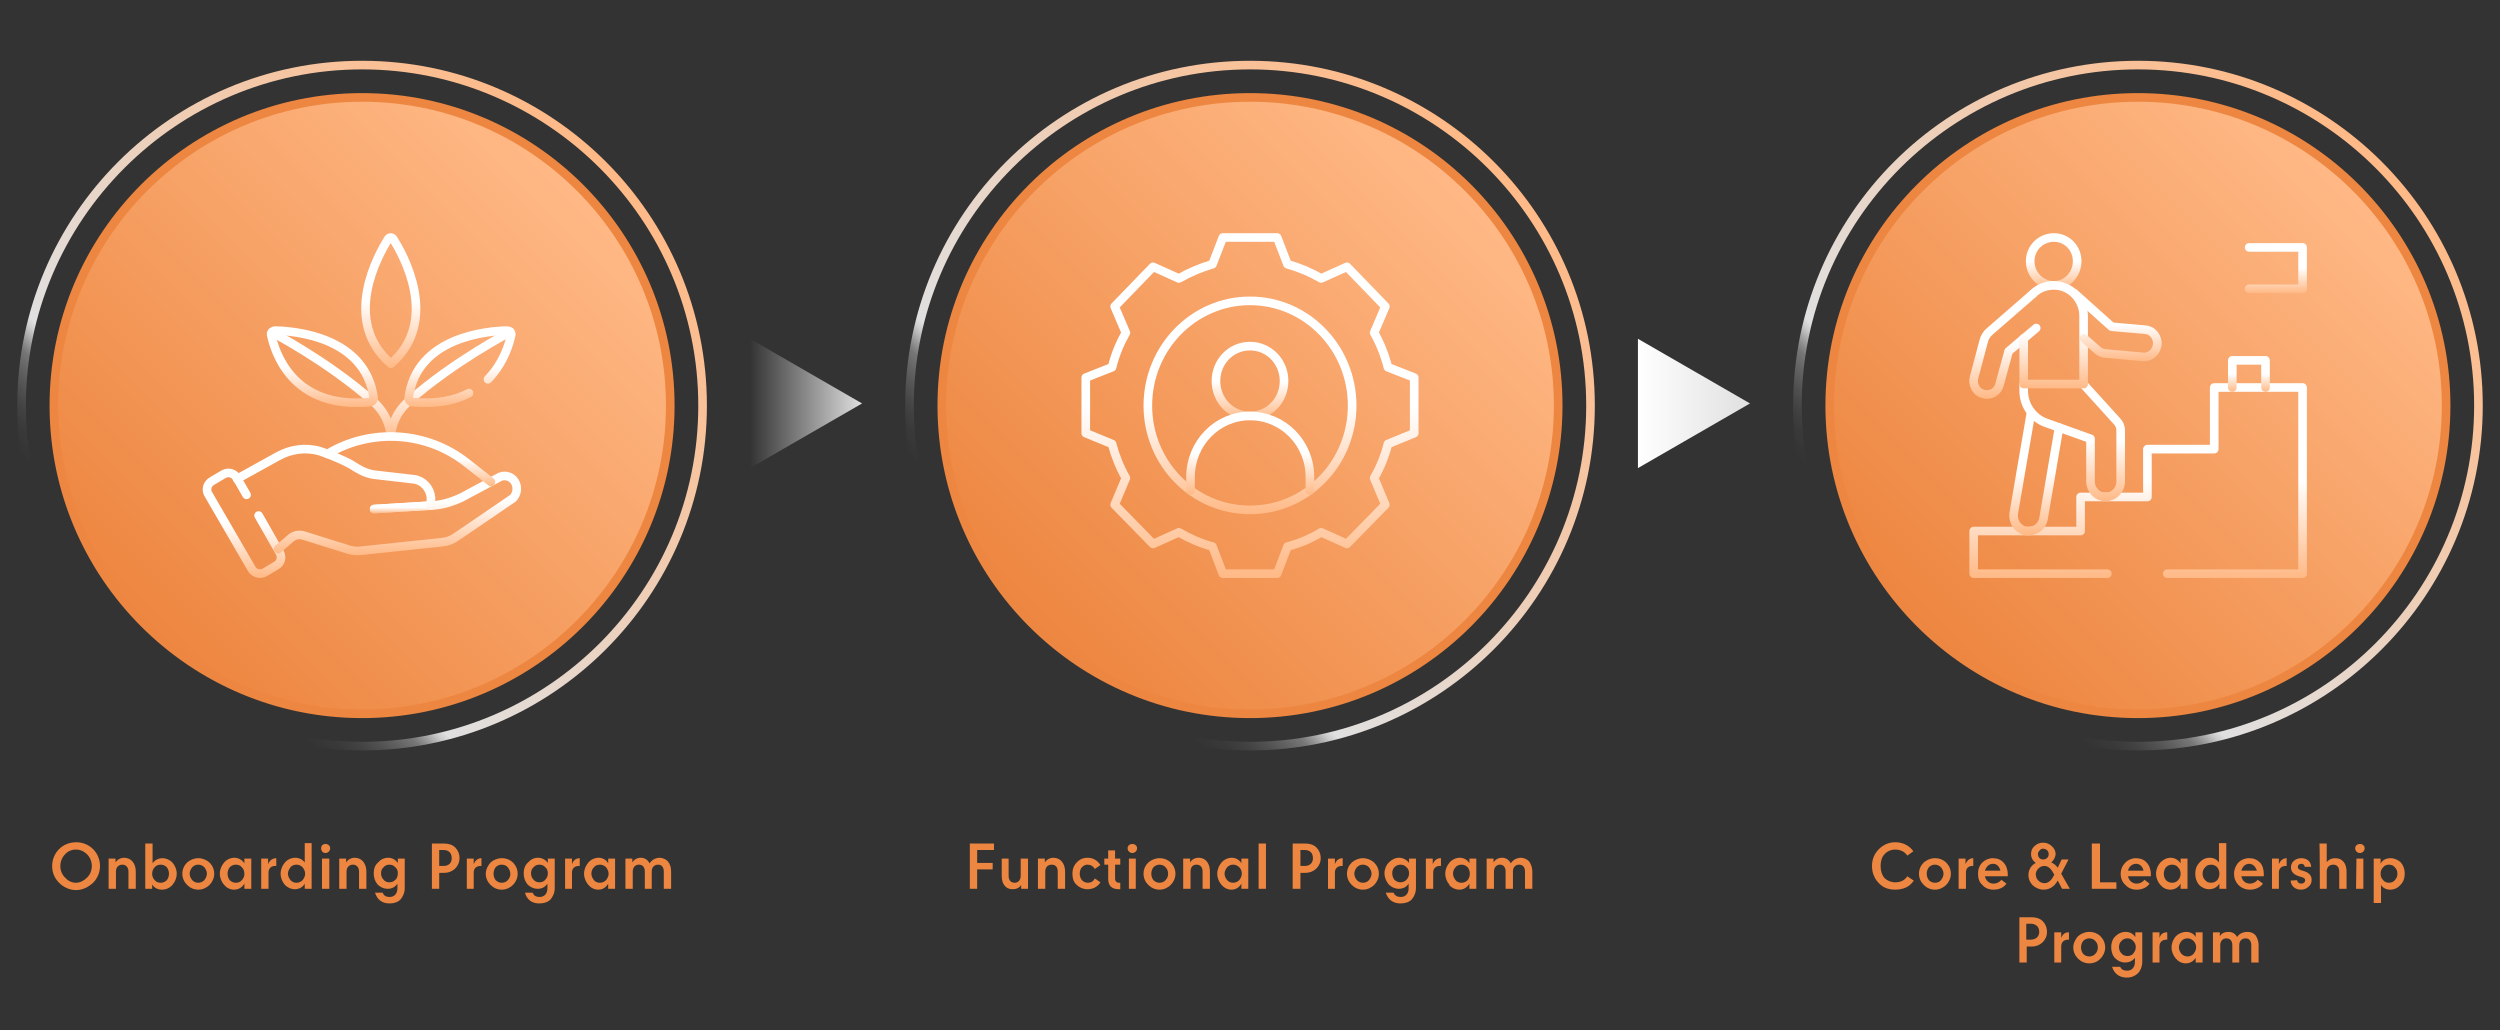 <svg version="1.2" xmlns="http://www.w3.org/2000/svg" viewBox="0 0 580 239" width="580" height="239">
	<rect x="0" y="0" width="580" height="239" fill="#333333" stroke="none"/>
	<title>info-en-01</title>
	<defs>
		<linearGradient id="g1" x2="1" gradientUnits="userSpaceOnUse" gradientTransform="matrix(113.13,-113.14,113.142,113.132,27.43,150.63)">
			<stop offset="0" stop-color="#e0e0e0" stop-opacity="0"/>
			<stop offset=".1" stop-color="#e0e0e0" stop-opacity="0"/>
			<stop offset=".13" stop-color="#e0e0e0" stop-opacity=".04"/>
			<stop offset=".15" stop-color="#e0e0e0" stop-opacity=".09"/>
			<stop offset=".17" stop-color="#e0e0e0" stop-opacity=".17"/>
			<stop offset=".19" stop-color="#e0e0e0" stop-opacity=".27"/>
			<stop offset=".21" stop-color="#e0e0e0" stop-opacity=".39"/>
			<stop offset=".22" stop-color="#e0e0e0" stop-opacity=".53"/>
			<stop offset=".23" stop-color="#e0e0e0" stop-opacity=".7"/>
			<stop offset=".24" stop-color="#e0e0e0" stop-opacity=".88"/>
			<stop offset=".25" stop-color="#e0e0e0" stop-opacity="1"/>
			<stop offset="1" stop-color="#ffb986" stop-opacity="1"/>
		</linearGradient>
		<linearGradient id="g2" x2="1" gradientUnits="userSpaceOnUse" gradientTransform="matrix(113.14,-113.14,113.14,113.14,233.44,150.63)">
			<stop offset="0" stop-color="#e0e0e0" stop-opacity="0"/>
			<stop offset=".1" stop-color="#e0e0e0" stop-opacity="0"/>
			<stop offset=".13" stop-color="#e0e0e0" stop-opacity=".04"/>
			<stop offset=".15" stop-color="#e0e0e0" stop-opacity=".09"/>
			<stop offset=".17" stop-color="#e0e0e0" stop-opacity=".17"/>
			<stop offset=".19" stop-color="#e0e0e0" stop-opacity=".27"/>
			<stop offset=".21" stop-color="#e0e0e0" stop-opacity=".39"/>
			<stop offset=".22" stop-color="#e0e0e0" stop-opacity=".53"/>
			<stop offset=".23" stop-color="#e0e0e0" stop-opacity=".7"/>
			<stop offset=".24" stop-color="#e0e0e0" stop-opacity=".88"/>
			<stop offset=".25" stop-color="#e0e0e0" stop-opacity="1"/>
			<stop offset="1" stop-color="#ffb986" stop-opacity="1"/>
		</linearGradient>
		<linearGradient id="g3" x2="1" gradientUnits="userSpaceOnUse" gradientTransform="matrix(113.13,-113.14,113.14,113.13,439.44,150.63)">
			<stop offset="0" stop-color="#e0e0e0" stop-opacity="0"/>
			<stop offset=".1" stop-color="#e0e0e0" stop-opacity="0"/>
			<stop offset=".13" stop-color="#e0e0e0" stop-opacity=".04"/>
			<stop offset=".15" stop-color="#e0e0e0" stop-opacity=".09"/>
			<stop offset=".17" stop-color="#e0e0e0" stop-opacity=".17"/>
			<stop offset=".19" stop-color="#e0e0e0" stop-opacity=".27"/>
			<stop offset=".21" stop-color="#e0e0e0" stop-opacity=".39"/>
			<stop offset=".22" stop-color="#e0e0e0" stop-opacity=".53"/>
			<stop offset=".23" stop-color="#e0e0e0" stop-opacity=".7"/>
			<stop offset=".24" stop-color="#e0e0e0" stop-opacity=".88"/>
			<stop offset=".25" stop-color="#e0e0e0" stop-opacity="1"/>
			<stop offset="1" stop-color="#ffb986" stop-opacity="1"/>
		</linearGradient>
		<linearGradient id="g4" x2="1" gradientUnits="userSpaceOnUse" gradientTransform="matrix(101.07,-101.07,101.07,101.07,33.46,144.6)">
			<stop offset="0" stop-color="#ed8640"/>
			<stop offset="1" stop-color="#ffb986"/>
		</linearGradient>
		<linearGradient id="g5" x2="1" gradientUnits="userSpaceOnUse" gradientTransform="matrix(101.07,-101.07,101.07,101.07,239.47,144.6)">
			<stop offset="0" stop-color="#ed8640"/>
			<stop offset="1" stop-color="#ffb986"/>
		</linearGradient>
		<linearGradient id="g6" x2="1" gradientUnits="userSpaceOnUse" gradientTransform="matrix(101.07,-101.07,101.07,101.07,445.47,144.6)">
			<stop offset="0" stop-color="#ed8640"/>
			<stop offset="1" stop-color="#ffb986"/>
		</linearGradient>
		<linearGradient id="g7" x2="1" gradientUnits="userSpaceOnUse" gradientTransform="matrix(25.98,0,0,30,174.01,93.59)">
			<stop offset="0" stop-color="#e0e0e0" stop-opacity="0"/>
			<stop offset="1" stop-color="#e0e0e0" stop-opacity="1"/>
		</linearGradient>
		<linearGradient id="g8" x2="1" gradientUnits="userSpaceOnUse" gradientTransform="matrix(25.98,0,0,30,380.02,93.59)">
			<stop offset="0" stop-color="#ffffff"/>
			<stop offset="1" stop-color="#e0e0e0"/>
		</linearGradient>
		<linearGradient id="g9" x2="1" gradientUnits="userSpaceOnUse" gradientTransform="matrix(0,26.21,-29.988,0,104.53,76.04)">
			<stop offset=".5" stop-color="#ffffff"/>
			<stop offset="1" stop-color="#ffb986"/>
		</linearGradient>
		<linearGradient id="g10" x2="1" gradientUnits="userSpaceOnUse" gradientTransform="matrix(0,26.18,-29.85,0,76.86,76.07)">
			<stop offset=".5" stop-color="#ffffff"/>
			<stop offset="1" stop-color="#ffb986"/>
		</linearGradient>
		<linearGradient id="g11" x2="1" gradientUnits="userSpaceOnUse" gradientTransform="matrix(0,74,0,0,NaN,NaN)">
			<stop offset=".5" stop-color="#ffffff"/>
			<stop offset="1" stop-color="#ffb986"/>
		</linearGradient>
		<linearGradient id="g12" x2="1" gradientUnits="userSpaceOnUse" gradientTransform="matrix(0,2.85,-43.823,0,93.38,116.28)">
			<stop offset=".5" stop-color="#ffffff"/>
			<stop offset="1" stop-color="#ffb986"/>
		</linearGradient>
		<linearGradient id="g13" x2="1" gradientUnits="userSpaceOnUse" gradientTransform="matrix(0,2.85,-43.823,0,93.38,116.28)">
			<stop offset=".5" stop-color="#ffffff"/>
			<stop offset="1" stop-color="#ffb986"/>
		</linearGradient>
		<linearGradient id="g14" x2="1" gradientUnits="userSpaceOnUse" gradientTransform="matrix(0,25.3,-18.655,0,56.63,108.76)">
			<stop offset=".5" stop-color="#ffffff"/>
			<stop offset="1" stop-color="#ffb986"/>
		</linearGradient>
		<linearGradient id="g15" x2="1" gradientUnits="userSpaceOnUse" gradientTransform="matrix(0,25.61,-70.355,0,87.5,103.21)">
			<stop offset=".5" stop-color="#ffffff"/>
			<stop offset="1" stop-color="#ffb986"/>
		</linearGradient>
		<linearGradient id="g16" x2="1" gradientUnits="userSpaceOnUse" gradientTransform="matrix(0,18.74,-26.596,0,106.69,75.71)">
			<stop offset=".5" stop-color="#ffffff"/>
			<stop offset="1" stop-color="#ffb986"/>
		</linearGradient>
		<linearGradient id="g17" x2="1" gradientUnits="userSpaceOnUse" gradientTransform="matrix(0,18.74,-26.599,0,74.78,75.71)">
			<stop offset=".5" stop-color="#ffffff"/>
			<stop offset="1" stop-color="#ffb986"/>
		</linearGradient>
		<linearGradient id="g18" x2="1" gradientUnits="userSpaceOnUse" gradientTransform="matrix(0,31.32,-12.532,0,90.67,54.06)">
			<stop offset=".5" stop-color="#ffffff"/>
			<stop offset="1" stop-color="#ffb986"/>
		</linearGradient>
		<linearGradient id="g19" x2="1" gradientUnits="userSpaceOnUse" gradientTransform="matrix(0,12.56,-45.024,0,94.94,100.25)">
			<stop offset=".5" stop-color="#ffffff"/>
			<stop offset="1" stop-color="#ffb986"/>
		</linearGradient>
		<linearGradient id="g20" x2="1" gradientUnits="userSpaceOnUse" gradientTransform="matrix(0,80,-78.164,0,290.01,54.06)">
			<stop offset=".5" stop-color="#ffffff"/>
			<stop offset="1" stop-color="#ffb986"/>
		</linearGradient>
		<linearGradient id="g21" x2="1" gradientUnits="userSpaceOnUse" gradientTransform="matrix(0,50.55,-49.425,0,290.01,68.79)">
			<stop offset=".5" stop-color="#ffffff"/>
			<stop offset="1" stop-color="#ffb986"/>
		</linearGradient>
		<linearGradient id="g22" x2="1" gradientUnits="userSpaceOnUse" gradientTransform="matrix(0,18.18,-17.776,0,290.01,79.31)">
			<stop offset=".5" stop-color="#ffffff"/>
			<stop offset="1" stop-color="#ffb986"/>
		</linearGradient>
		<linearGradient id="g23" x2="1" gradientUnits="userSpaceOnUse" gradientTransform="matrix(0,19.26,-30.887,0,290.01,95.49)">
			<stop offset=".5" stop-color="#ffffff"/>
			<stop offset="1" stop-color="#ffb986"/>
		</linearGradient>
		<linearGradient id="g24" x2="1" gradientUnits="userSpaceOnUse" gradientTransform="matrix(0,45.12,-79.849,0,496,88.94)">
			<stop offset=".5" stop-color="#ffffff"/>
			<stop offset="1" stop-color="#ffb986"/>
		</linearGradient>
		<linearGradient id="g25" x2="1" gradientUnits="userSpaceOnUse" gradientTransform="matrix(0,74,0,0,NaN,NaN)">
			<stop offset=".5" stop-color="#ffffff"/>
			<stop offset="1" stop-color="#ffb986"/>
		</linearGradient>
		<linearGradient id="g26" x2="1" gradientUnits="userSpaceOnUse" gradientTransform="matrix(0,11.51,-15.02,0,527.96,56.44)">
			<stop offset=".5" stop-color="#ffffff"/>
			<stop offset="1" stop-color="#ffb986"/>
		</linearGradient>
		<linearGradient id="g27" x2="1" gradientUnits="userSpaceOnUse" gradientTransform="matrix(0,28.16,-24.209,0,480.73,88.15)">
			<stop offset=".5" stop-color="#ffffff"/>
			<stop offset="1" stop-color="#ffb986"/>
		</linearGradient>
		<linearGradient id="g28" x2="1" gradientUnits="userSpaceOnUse" gradientTransform="matrix(0,29.55,-11.321,0,472.43,94.68)">
			<stop offset=".5" stop-color="#ffffff"/>
			<stop offset="1" stop-color="#ffb986"/>
		</linearGradient>
		<linearGradient id="g29" x2="1" gradientUnits="userSpaceOnUse" gradientTransform="matrix(0,13.1,-12.817,0,476.46,54.06)">
			<stop offset=".5" stop-color="#ffffff"/>
			<stop offset="1" stop-color="#ffb986"/>
		</linearGradient>
		<linearGradient id="g30" x2="1" gradientUnits="userSpaceOnUse" gradientTransform="matrix(0,25.36,-15.83,0,465.13,67.17)">
			<stop offset=".5" stop-color="#ffffff"/>
			<stop offset="1" stop-color="#ffb986"/>
		</linearGradient>
		<linearGradient id="g31" x2="1" gradientUnits="userSpaceOnUse" gradientTransform="matrix(0,24.99,-15.181,0,476.46,65.16)">
			<stop offset=".5" stop-color="#ffffff"/>
			<stop offset="1" stop-color="#ffb986"/>
		</linearGradient>
		<linearGradient id="g32" x2="1" gradientUnits="userSpaceOnUse" gradientTransform="matrix(0,16.77,-21.945,0,490.84,67.04)">
			<stop offset=".5" stop-color="#ffffff"/>
			<stop offset="1" stop-color="#ffb986"/>
		</linearGradient>
		<linearGradient id="g33" x2="1" gradientUnits="userSpaceOnUse" gradientTransform="matrix(0,8.34,-10.195,0,521.75,82.6)">
			<stop offset=".5" stop-color="#ffffff"/>
			<stop offset="1" stop-color="#ffb986"/>
		</linearGradient>
		<linearGradient id="g34" x2="1" gradientUnits="userSpaceOnUse" gradientTransform="matrix(NaN,NaN,NaN,NaN,NaN,NaN)">
			<stop offset=".5" stop-color="#ffffff"/>
			<stop offset="1" stop-color="#ffb986"/>
		</linearGradient>
	</defs>
	<style>
		.s0 { fill: url(#g1) } 
		.s1 { fill: url(#g2) } 
		.s2 { fill: url(#g3) } 
		.s3 { fill: url(#g4) } 
		.s4 { fill: #ed8640 } 
		.s5 { fill: url(#g5) } 
		.s6 { fill: url(#g6) } 
		.s7 { fill: url(#g7) } 
		.s8 { fill: url(#g8) } 
		.s9 { fill: none;stroke: url(#g9);stroke-linecap: round;stroke-linejoin: round;stroke-width: 2 } 
		.s10 { fill: none;stroke: url(#g10);stroke-linecap: round;stroke-linejoin: round;stroke-width: 2 } 
		.s11 { fill: none;stroke: url(#g11);stroke-linecap: round;stroke-linejoin: round;stroke-width: 2 } 
		.s12 { fill: none;stroke: url(#g12);stroke-linecap: round;stroke-linejoin: round;stroke-width: 2 } 
		.s13 { fill: none;stroke: url(#g13);stroke-linecap: round;stroke-linejoin: round;stroke-width: 2 } 
		.s14 { fill: none;stroke: url(#g14);stroke-linecap: round;stroke-linejoin: round;stroke-width: 2 } 
		.s15 { fill: none;stroke: url(#g15);stroke-linecap: round;stroke-linejoin: round;stroke-width: 2 } 
		.s16 { fill: none;stroke: url(#g16);stroke-linecap: round;stroke-linejoin: round;stroke-width: 2 } 
		.s17 { fill: none;stroke: url(#g17);stroke-linecap: round;stroke-linejoin: round;stroke-width: 2 } 
		.s18 { fill: none;stroke: url(#g18);stroke-linecap: round;stroke-linejoin: round;stroke-width: 2 } 
		.s19 { fill: none;stroke: url(#g19);stroke-linecap: round;stroke-linejoin: round;stroke-width: 2 } 
		.s20 { fill: none;stroke: url(#g20);stroke-linecap: round;stroke-linejoin: round;stroke-width: 2 } 
		.s21 { fill: none;stroke: url(#g21);stroke-linecap: round;stroke-linejoin: round;stroke-width: 2 } 
		.s22 { fill: none;stroke: url(#g22);stroke-linecap: round;stroke-linejoin: round;stroke-width: 2 } 
		.s23 { fill: none;stroke: url(#g23);stroke-linecap: round;stroke-linejoin: round;stroke-width: 2 } 
		.s24 { fill: none;stroke: url(#g24);stroke-linecap: round;stroke-linejoin: round;stroke-width: 2 } 
		.s25 { fill: none;stroke: url(#g25);stroke-linecap: round;stroke-linejoin: round;stroke-width: 2 } 
		.s26 { fill: none;stroke: url(#g26);stroke-linecap: round;stroke-linejoin: round;stroke-width: 2 } 
		.s27 { fill: none;stroke: url(#g27);stroke-linecap: round;stroke-linejoin: round;stroke-width: 2 } 
		.s28 { fill: none;stroke: url(#g28);stroke-linecap: round;stroke-linejoin: round;stroke-width: 2 } 
		.s29 { fill: none;stroke: url(#g29);stroke-linecap: round;stroke-linejoin: round;stroke-width: 2 } 
		.s30 { fill: none;stroke: url(#g30);stroke-linecap: round;stroke-linejoin: round;stroke-width: 2 } 
		.s31 { fill: none;stroke: url(#g31);stroke-linecap: round;stroke-linejoin: round;stroke-width: 2 } 
		.s32 { fill: none;stroke: url(#g32);stroke-linecap: round;stroke-linejoin: round;stroke-width: 2 } 
		.s33 { fill: none;stroke: url(#g33);stroke-linecap: round;stroke-linejoin: round;stroke-width: 2 } 
		.s34 { fill: none;stroke: url(#g34);stroke-linecap: round;stroke-linejoin: round;stroke-width: 2 } 
		.s35 { fill: none } 
	</style>
	<g id="bg">
		<path class="s0" d="m84 14.1c-44.2 0-80 35.8-80 80 0 44.1 35.8 80 80 80 44.2 0 80-35.9 80-80 0-44.2-35.8-80-80-80zm0 2c43 0 78 35 78 78 0 43-35 78-78 78-43 0-78-35-78-78 0-43 35-78 78-78z"/>
		<path class="s1" d="m290 14.1c-44.2 0-80 35.8-80 80 0 44.1 35.8 80 80 80 44.2 0 80-35.9 80-80 0-44.2-35.8-80-80-80zm0 2c43 0 78 35 78 78 0 43-35 78-78 78-43 0-78-35-78-78 0-43 35-78 78-78z"/>
		<path class="s2" d="m496 14.1c-44.2 0-80 35.8-80 80 0 44.1 35.8 80 80 80 44.2 0 80-35.9 80-80 0-44.2-35.8-80-80-80zm0 2c43 0 78 35 78 78 0 43-35 78-78 78-43 0-78-35-78-78 0-43 35-78 78-78z"/>
		<g>
			<path class="s3" d="m84 165.6c-39.4 0-71.5-32.1-71.5-71.5 0-39.5 32.1-71.5 71.5-71.5 39.4 0 71.5 32 71.5 71.5 0 39.4-32.1 71.5-71.5 71.5z"/>
			<path class="s4" d="m84 21.6c-40 0-72.5 32.4-72.5 72.5 0 40 32.5 72.5 72.5 72.5 40 0 72.5-32.5 72.5-72.5 0-40.1-32.5-72.5-72.5-72.5zm0 2c38.9 0 70.5 31.6 70.5 70.5 0 38.8-31.6 70.5-70.5 70.5-38.9 0-70.5-31.7-70.5-70.5 0-38.9 31.6-70.5 70.5-70.5z"/>
		</g>
		<g>
			<path class="s5" d="m290 165.6c-39.4 0-71.5-32.1-71.5-71.5 0-39.5 32.1-71.5 71.5-71.5 39.4 0 71.5 32 71.5 71.5 0 39.4-32.1 71.5-71.5 71.5z"/>
			<path class="s4" d="m290 21.6c-40 0-72.5 32.4-72.5 72.5 0 40 32.5 72.5 72.5 72.5 40 0 72.5-32.5 72.5-72.5 0-40.1-32.4-72.5-72.5-72.5zm0 2c38.9 0 70.5 31.6 70.5 70.5 0 38.8-31.6 70.5-70.5 70.5-38.9 0-70.5-31.7-70.5-70.5 0-38.9 31.6-70.5 70.5-70.5z"/>
		</g>
		<g>
			<path class="s6" d="m496 165.6c-39.4 0-71.5-32.1-71.5-71.5 0-39.5 32.1-71.5 71.5-71.5 39.4 0 71.5 32 71.5 71.5 0 39.4-32.1 71.5-71.5 71.5z"/>
			<path class="s4" d="m496 21.6c-40 0-72.5 32.4-72.5 72.5 0 40 32.5 72.5 72.5 72.5 40 0 72.5-32.5 72.5-72.5 0-40.1-32.5-72.5-72.5-72.5zm0 2c38.9 0 70.5 31.6 70.5 70.5 0 38.8-31.6 70.5-70.5 70.5-38.9 0-70.5-31.7-70.5-70.5 0-38.9 31.6-70.5 70.5-70.5z"/>
		</g>
		<path fill-rule="evenodd" class="s7" d="m174 78.6v30l26-15-26-15z"/>
		<path fill-rule="evenodd" class="s8" d="m380 78.6v30l26-15-26-15z"/>
		<g id="g3565">
			<g id="g3571">
				<path id="path3573" class="s9" d="m90.7 101.3c0.1-2 0.8-5.3 4.2-8.3 10.4-9.2 23.5-16 23.5-16"/>
			</g>
			<g id="g3575">
				<path id="path3577" class="s10" d="m90.7 101.3c-0.2-2-0.9-5.4-4.3-8.3-10.4-9.2-23.3-15.9-23.3-15.9"/>
			</g>
			<g id="g3579">
				<path id="path3581" class="s11" d="m90.7 101.3v-46.2"/>
			</g>
			<g id="g3583">
				<path id="path3585" class="s12" d="m86.8 118.1l13.1-0.8"/>
			</g>
			<g id="g3587">
				<path id="path3589" class="s13" d="m86.8 118.1l13.1-0.8"/>
			</g>
			<g id="g3591">
				<path id="path3593" class="s14" d="m60 119.6l4.9 8.6c0.6 1 0.3 2.4-0.8 3l-2.7 1.6c-1.1 0.6-2.4 0.2-3-0.8l-10.1-17.4c-0.6-1-0.2-2.4 0.9-3l2.7-1.6c1.1-0.6 2.4-0.2 3 0.8l2.3 4"/>
			</g>
			<g id="g3595">
				<path id="path3597" class="s15" d="m64.5 127.4l2.8-2.4c0.9-0.9 2.2-1.1 3.3-0.7l9.6 3c1 0.4 2.2 0.6 3.3 0.5l19-2c1.2-0.1 2.3-0.5 3.3-1.2l13.2-9c1-1 1.2-2.7 0.4-3.9-0.8-1.3-2.6-1.7-3.9-0.8l-8.4 4.5c-2.3 1.1-4.7 1.8-7.2 1.9l0.1-1.8c-0.2-2.2-1.8-4-3.9-4.3l-9.5-1.1c-2.1-0.4-3.2-1.1-5.1-2.3-1.9-1.1-5.4-2.5-7.2-3.1-3.3-1-6.9-0.5-9.9 1.2l-9.4 5.2"/>
			</g>
			<g id="g3599">
				<path id="path3601" class="s16" d="m113.2 88c3.7-3.8 5-8.4 5.4-10.3 0.1-0.5-0.4-1-1-1-4.4 0.1-21 1.4-22.8 15.7 0 0.4 0.4 0.9 0.9 0.9 5.6 0.5 9.9-0.4 13.1-2.1"/>
			</g>
			<g id="g3603">
				<path id="path3605" class="s17" d="m63.9 76.7c4.4 0.1 20.9 1.4 22.8 15.7 0 0.4-0.4 0.9-0.9 0.9-18.2 1.7-22.1-11.9-22.9-15.7-0.1-0.4 0.4-0.9 1-0.9z"/>
			</g>
			<g id="g3607">
				<path id="path3609" class="s18" d="m91.2 55.4c-0.3-0.4-0.8-0.4-1.1 0-2.3 3.6-11 19 0.6 29 11.5-10 2.8-25.4 0.5-29z"/>
			</g>
			<g id="g3611">
				<path id="path3613" class="s19" d="m113.9 111.8l-5.6-4.4c-9.3-7.4-22.3-8.1-32.3-2.1"/>
			</g>
		</g>
		<g id="g277">
			<g id="g283">
				<path id="path285" class="s20" d="m322 85.2q-1.1-4.3-3.2-8l2.6-6.1-8.9-9.2-6 2.7c-2.4-1.4-5-2.5-7.8-3.3l-2.4-6.2h-12.6l-2.4 6.2q-4.1 1.2-7.8 3.3l-6-2.7-8.9 9.2 2.6 6.1c-1.4 2.5-2.5 5.1-3.2 8l-6.1 2.4v12.9l6.1 2.5q1.1 4.2 3.2 7.9l-2.6 6.2 8.9 9.1 6-2.7c2.4 1.4 5.1 2.6 7.8 3.3l2.4 6.3h12.6l2.4-6.3q4.2-1.1 7.8-3.3l6 2.7 8.9-9.1-2.6-6.2c1.4-2.4 2.5-5.1 3.2-7.9l6.1-2.5v-12.9z"/>
			</g>
			<g id="g287">
				<path id="path289" class="s21" d="m266.3 94.1c0-13.4 10.6-24.3 23.7-24.3 13.1 0 23.7 10.9 23.7 24.3 0 13.4-10.6 24.2-23.7 24.2-13.1 0-23.7-10.8-23.7-24.2z"/>
			</g>
			<g id="g291">
				<path id="path293" class="s22" d="m282.1 88.4c0-4.5 3.5-8.1 7.9-8.1 4.4 0 7.9 3.6 7.9 8.1 0 4.5-3.5 8.1-7.9 8.1-4.4 0-7.9-3.6-7.9-8.1z"/>
			</g>
			<g id="g295">
				<path id="path297" class="s23" d="m303.9 113.8v-3.1c0-7.9-6.2-14.2-13.9-14.2-7.6 0-13.8 6.3-13.8 14.2v3.1"/>
			</g>
		</g>
		<g>
			<path fill-rule="evenodd" class="s24" d="m502.8 133.1h31.4v-43.2h-20.5v14.3h-15.5v11.1h-15.5v7.9h-24.8v9.9h31"/>
			<path fill-rule="evenodd" class="s25" d="m521.8 83.6v-28.5"/>
			<path fill-rule="evenodd" class="s26" d="m521.8 57.4h12.4v9.6h-12.4"/>
			<path class="s27" d="m469.5 89.2v1.5c0 3.3 2.1 6.3 5.2 7.4l10.3 3.7v9.9c0 2 1.6 3.6 3.5 3.6 1.9 0 3.5-1.6 3.5-3.6v-11.8c0-0.8-0.3-1.6-0.8-2.1l-7.8-8.6"/>
			<path class="s28" d="m471.2 95.7l-4 23.3c-0.3 2 0.9 3.8 2.8 4.2 1.9 0.3 3.8-1 4.1-2.9l3.6-21.1"/>
			<path fill-rule="evenodd" class="s29" d="m476.5 66.2c-3 0-5.5-2.5-5.5-5.6 0-3.1 2.5-5.5 5.5-5.5 3 0 5.4 2.4 5.4 5.5 0 3.1-2.4 5.6-5.4 5.6z"/>
			<path class="s30" d="m472.4 76.1l-6.4 5.4-2.1 7.7c-0.4 1.7-2.1 2.7-3.8 2.2-1.6-0.4-2.6-2.2-2.1-3.9l2.2-8.3c0.2-0.9 0.7-1.7 1.4-2.3l10-8.7"/>
			<path class="s31" d="m469.5 78.5v10.6h13.9v-15.8c0-3.9-3.1-7.1-6.9-7.1-1.9 0-3.6 0.7-4.9 2"/>
			<path class="s32" d="m481.2 68l8.7 7.8 7.8 0.7c1.7 0.1 2.9 1.7 2.8 3.4-0.2 1.8-1.7 3.1-3.4 2.9l-8.8-0.8c-0.6-0.1-1.2-0.3-1.7-0.8l-3.1-2.7"/>
			<path fill-rule="evenodd" class="s33" d="m525.6 89.9v-6.3h-7.7v6.3"/>
			<path fill-rule="evenodd" class="s34" d="m495.9 133.1z"/>
		</g>
	</g>
	<g id="text">
		<g>
			<path fill-rule="evenodd" class="s35" d="m4 193.8h160v19.6h-160z"/>
			<path class="s4" d="m13.7 204.8c-1-1-1.6-2.3-1.6-3.9 0-1.5 0.6-2.9 1.6-3.9 1-1 2.4-1.6 4-1.6 1.5 0 2.9 0.6 3.9 1.6 1 1 1.6 2.4 1.6 3.9 0 1.5-0.6 2.9-1.6 3.9-1.1 1-2.4 1.7-4 1.7-1.5 0-2.9-0.7-3.9-1.7zm6.5-1.2c0.7-0.7 1.1-1.6 1.1-2.7 0-1-0.4-2-1.1-2.7-0.7-0.7-1.6-1.1-2.6-1.1-1 0-1.9 0.4-2.5 1.1-0.7 0.7-1.1 1.7-1.1 2.7 0 1.1 0.4 2 1.1 2.7 0.6 0.7 1.5 1.2 2.5 1.2 1 0 1.9-0.5 2.6-1.2z"/>
			<path class="s4" d="m25.2 199.2h1.6v0.9c0.4-0.7 1.2-1.1 2-1.1 1.7 0 2.7 1.4 2.7 3.2v4h-1.7v-4c0-1-0.6-1.6-1.4-1.6-0.9 0-1.5 0.6-1.5 1.6v4h-1.7z"/>
			<path class="s4" d="m35.3 205.2v1h-1.6v-10.5h1.7v4.6c0.5-0.8 1.4-1.2 2.3-1.2 0.9 0 1.7 0.4 2.3 1 0.6 0.7 1 1.6 1 2.6 0 1-0.4 1.9-1 2.6-0.6 0.7-1.5 1.1-2.4 1.1-1 0-1.8-0.4-2.3-1.2zm3.4-1c0.3-0.4 0.5-0.9 0.5-1.5 0-0.6-0.2-1.1-0.5-1.5-0.4-0.4-0.9-0.6-1.4-0.6-0.6 0-1.1 0.2-1.4 0.6-0.4 0.4-0.6 0.9-0.6 1.5 0 0.6 0.2 1.1 0.6 1.5 0.3 0.4 0.8 0.6 1.4 0.6 0.5 0 1-0.2 1.4-0.6z"/>
			<path class="s4" d="m43.4 205.3c-0.7-0.7-1.1-1.6-1.1-2.6 0-1 0.4-1.9 1.1-2.6 0.7-0.6 1.6-1 2.6-1 1 0 1.9 0.4 2.6 1 0.7 0.7 1.1 1.6 1.1 2.6 0 1-0.4 1.9-1.1 2.6-0.7 0.7-1.6 1.1-2.6 1.1-1 0-1.9-0.4-2.6-1.1zm4-1.1c0.3-0.4 0.6-0.9 0.6-1.5 0-0.6-0.3-1.1-0.6-1.5-0.4-0.4-0.9-0.6-1.4-0.6-0.6 0-1 0.2-1.4 0.6-0.3 0.4-0.6 0.9-0.6 1.5 0 0.6 0.3 1.1 0.6 1.5 0.4 0.4 0.8 0.6 1.4 0.6 0.5 0 1-0.2 1.4-0.6z"/>
			<path class="s4" d="m52 205.3c-0.6-0.7-1-1.6-1-2.6 0-1 0.4-1.9 1-2.6 0.6-0.7 1.5-1.1 2.4-1.1 0.9 0 1.8 0.5 2.3 1.3v-1.1h1.6v7h-1.6v-1.2c-0.5 0.9-1.4 1.4-2.4 1.4-0.9 0-1.7-0.4-2.3-1.1zm4.1-1.1c0.4-0.4 0.6-0.9 0.6-1.5 0-0.6-0.2-1.1-0.6-1.5-0.3-0.4-0.8-0.6-1.4-0.6-0.5 0-1 0.2-1.4 0.6-0.3 0.4-0.5 0.9-0.5 1.5 0 0.6 0.2 1.1 0.5 1.5 0.4 0.4 0.9 0.6 1.4 0.6 0.6 0 1.1-0.2 1.4-0.6z"/>
			<path class="s4" d="m60.6 199.2h1.6v1.3q0.5-1.3 1.8-1.4h0.1v1.8h-0.3c-0.9 0-1.5 0.6-1.5 1.5v3.8h-1.7c0 0 0-7 0-7z"/>
			<path class="s4" d="m66.1 205.3c-0.6-0.7-1-1.6-1-2.6 0-1 0.4-1.9 1-2.6 0.6-0.7 1.5-1.1 2.4-1.1 0.9 0 1.7 0.4 2.2 1.1v-4.5h1.6v10.6h-1.6v-1.2c-0.4 0.8-1.3 1.3-2.3 1.3-0.9 0-1.7-0.4-2.3-1zm4.1-1.1c0.3-0.4 0.6-0.9 0.6-1.5 0-0.6-0.3-1.1-0.6-1.5-0.4-0.4-0.9-0.6-1.4-0.6-0.6 0-1.1 0.2-1.4 0.6-0.3 0.4-0.6 0.9-0.6 1.5 0 0.6 0.3 1.1 0.6 1.5 0.4 0.4 0.8 0.6 1.4 0.6 0.5 0 1-0.2 1.4-0.6z"/>
			<path class="s4" d="m74.5 196.8c0-0.6 0.4-1 1-1 0.6 0 1.1 0.4 1.1 1 0 0.6-0.5 1.1-1.1 1.1-0.6 0-1-0.5-1-1.1zm0.2 2.4h1.7v7h-1.7z"/>
			<path class="s4" d="m78.7 199.2h1.6v0.9c0.4-0.7 1.2-1.1 2-1.1 1.7 0 2.7 1.4 2.7 3.2v4h-1.7v-4c0-1-0.6-1.6-1.4-1.6-0.9 0-1.5 0.6-1.5 1.6v4h-1.7z"/>
			<path class="s4" d="m87 207.1h1.8c0.2 0.7 0.8 1 1.6 1 1.1 0 1.8-0.8 1.8-2v-1.1c-0.5 0.8-1.3 1.2-2.2 1.2-1 0-1.8-0.4-2.4-1-0.6-0.7-0.9-1.6-0.9-2.6 0-1 0.3-1.9 1-2.5 0.6-0.7 1.4-1.1 2.4-1.1 0.9 0 1.7 0.5 2.2 1.2v-1h1.6v6.8c0 1.1-0.4 2-1 2.7-0.6 0.6-1.5 0.9-2.5 0.9-1.8 0-2.9-0.9-3.4-2.5zm4.8-3c0.3-0.4 0.5-0.9 0.5-1.5 0-0.6-0.2-1.1-0.6-1.4-0.3-0.4-0.8-0.6-1.4-0.6-0.5 0-1 0.2-1.3 0.6-0.4 0.3-0.6 0.8-0.6 1.4 0 0.6 0.2 1.1 0.6 1.5 0.3 0.4 0.8 0.6 1.3 0.6 0.6 0 1.1-0.2 1.4-0.6z"/>
			<path class="s4" d="m100.2 195.7h2.8c1.1 0 2 0.3 2.6 0.9 0.6 0.6 1 1.4 1 2.5 0 1-0.4 1.8-1 2.4-0.6 0.6-1.5 1-2.6 1h-1.1v3.7h-1.7v-10.5zm2.7 5.2c1.2 0 1.9-0.7 1.9-1.8 0-1.2-0.7-1.9-1.9-1.9h-1v3.7z"/>
			<path class="s4" d="m108.3 199.2h1.6v1.3q0.5-1.3 1.7-1.4h0.1v1.8h-0.2c-1 0-1.6 0.6-1.6 1.5v3.8h-1.6c0 0 0-7 0-7z"/>
			<path class="s4" d="m113.8 205.3c-0.7-0.7-1.1-1.6-1.1-2.6 0-1 0.5-1.9 1.1-2.6 0.7-0.6 1.6-1 2.6-1 1.1 0 2 0.4 2.6 1 0.7 0.7 1.1 1.6 1.1 2.6 0 1-0.4 1.9-1.1 2.6-0.7 0.7-1.6 1.1-2.6 1.1-1 0-1.9-0.4-2.6-1.1zm4-1.1c0.4-0.4 0.6-0.9 0.6-1.5 0-0.6-0.3-1.1-0.6-1.5-0.3-0.4-0.9-0.6-1.4-0.6-0.6 0-1 0.2-1.4 0.6-0.3 0.4-0.5 0.9-0.5 1.5 0 0.6 0.2 1.1 0.5 1.5 0.4 0.4 0.9 0.6 1.4 0.6 0.5 0 1.1-0.2 1.4-0.6z"/>
			<path class="s4" d="m121.8 207.1h1.8c0.2 0.7 0.8 1 1.6 1 1.1 0 1.8-0.8 1.8-2v-1.1c-0.5 0.8-1.3 1.2-2.2 1.2-1 0-1.8-0.4-2.4-1-0.6-0.7-0.9-1.6-0.9-2.6 0-1 0.3-1.9 1-2.5 0.6-0.7 1.4-1.1 2.3-1.1 1 0 1.8 0.5 2.3 1.2v-1h1.6v6.8c0 1.1-0.4 2-1 2.7-0.6 0.6-1.5 0.9-2.6 0.9-1.7 0-2.9-0.9-3.3-2.5zm4.7-3c0.4-0.4 0.6-0.9 0.6-1.5 0-0.6-0.2-1.1-0.6-1.4-0.3-0.4-0.8-0.6-1.4-0.6-0.5 0-1 0.2-1.3 0.6-0.4 0.3-0.6 0.8-0.6 1.4 0 0.6 0.2 1.1 0.6 1.5 0.3 0.4 0.8 0.6 1.3 0.6 0.6 0 1.1-0.2 1.4-0.6z"/>
			<path class="s4" d="m131.1 199.2h1.6v1.3q0.4-1.3 1.7-1.4h0.1v1.8h-0.2c-1 0-1.6 0.6-1.6 1.5v3.8h-1.6c0 0 0-7 0-7z"/>
			<path class="s4" d="m136.5 205.3c-0.6-0.7-1-1.6-1-2.6 0-1 0.4-1.9 1-2.6 0.6-0.7 1.5-1.1 2.4-1.1 0.9 0 1.8 0.5 2.2 1.3v-1.1h1.6v7h-1.6v-1.2c-0.5 0.9-1.3 1.4-2.3 1.4-0.9 0-1.7-0.4-2.3-1.1zm4.1-1.1c0.3-0.4 0.6-0.9 0.6-1.5 0-0.6-0.3-1.1-0.6-1.5-0.4-0.4-0.9-0.6-1.4-0.6-0.6 0-1.1 0.2-1.4 0.6-0.4 0.4-0.6 0.9-0.6 1.5 0 0.6 0.3 1.1 0.6 1.5 0.3 0.4 0.8 0.6 1.4 0.6 0.5 0 1-0.2 1.4-0.6z"/>
			<path class="s4" d="m145.1 199.2h1.6v0.9c0.4-0.7 1.1-1.1 2-1.1 0.9 0 1.6 0.5 2 1.3 0.5-0.8 1.4-1.3 2.4-1.3q1.2 0.1 1.9 0.9 0.7 0.9 0.7 2.3v4h-1.7v-4c0-1-0.5-1.6-1.3-1.6-0.9 0-1.5 0.6-1.5 1.6v4h-1.6v-4c0-1-0.5-1.6-1.4-1.6-0.8 0-1.4 0.6-1.4 1.6v4h-1.7z"/>
		</g>
		<g>
			<path fill-rule="evenodd" class="s35" d="m210 193.8h160v19.6h-160z"/>
			<path class="s4" d="m225 195.7h5.6v1.5h-3.9v3h3.6v1.5h-3.6v4.5h-1.7v-10.5z"/>
			<path class="s4" d="m233.1 205.5q-0.7-0.8-0.7-2.3v-4h1.6v4c0 1 0.5 1.6 1.4 1.6 0.8 0 1.4-0.6 1.4-1.6v-4h1.7v7h-1.6v-0.9c-0.4 0.7-1.1 1-2 1-0.8 0-1.4-0.3-1.8-0.8z"/>
			<path class="s4" d="m240.8 199.2h1.6v0.9c0.4-0.7 1.2-1.1 2-1.1 1.7 0 2.7 1.4 2.7 3.2v4h-1.7v-4c0-1-0.5-1.6-1.4-1.6-0.9 0-1.5 0.6-1.5 1.6v4h-1.7z"/>
			<path class="s4" d="m249.8 205.3c-0.7-0.6-1-1.5-1-2.6 0-1 0.3-1.9 1-2.6 0.6-0.7 1.5-1.1 2.5-1.1 1.3 0 2.3 0.6 3 1.7l-1.3 0.9q-0.6-1-1.7-1c-0.5 0-0.9 0.2-1.3 0.6-0.3 0.3-0.5 0.9-0.5 1.5 0 0.6 0.2 1.1 0.5 1.5 0.4 0.4 0.9 0.6 1.4 0.6q1.1 0 1.6-1l1.3 0.9c-0.6 1-1.7 1.6-3 1.6-1 0-1.9-0.4-2.5-1z"/>
			<path class="s4" d="m257.1 203.9v-3.3h-0.9v-1.4h0.9v-1.9h1.6v1.9h1.2v1.4h-1.2v3.2q0 1 1 1h0.2v1.5h-0.3q-2.5 0-2.5-2.4z"/>
			<path class="s4" d="m261.6 196.8c0-0.6 0.5-1 1.1-1 0.6 0 1.1 0.4 1.1 1 0 0.6-0.5 1.1-1.1 1.1-0.6 0-1.1-0.5-1.1-1.1zm0.3 2.4h1.6v7h-1.6z"/>
			<path class="s4" d="m266.4 205.3c-0.7-0.7-1.1-1.6-1.1-2.6 0-1 0.4-1.9 1.1-2.6 0.7-0.6 1.6-1 2.6-1 1.1 0 2 0.4 2.6 1 0.7 0.7 1.1 1.6 1.1 2.6 0 1-0.4 1.9-1.1 2.6-0.7 0.7-1.6 1.1-2.6 1.1-1 0-1.9-0.4-2.6-1.1zm4-1.1c0.4-0.4 0.6-0.9 0.6-1.5 0-0.6-0.2-1.1-0.6-1.5-0.3-0.4-0.9-0.6-1.4-0.6-0.5 0-1 0.2-1.4 0.6-0.3 0.4-0.5 0.9-0.5 1.5 0 0.6 0.2 1.1 0.5 1.5 0.4 0.4 0.9 0.6 1.4 0.6 0.5 0 1.1-0.2 1.4-0.6z"/>
			<path class="s4" d="m274.5 199.2h1.6v0.9c0.4-0.7 1.1-1.1 2-1.1 1.7 0 2.6 1.4 2.6 3.2v4h-1.7v-4c0-1-0.5-1.6-1.4-1.6-0.9 0-1.4 0.6-1.4 1.6v4h-1.7z"/>
			<path class="s4" d="m283.4 205.3c-0.6-0.7-1-1.6-1-2.6 0-1 0.4-1.9 1-2.6 0.6-0.7 1.5-1.1 2.4-1.1 0.9 0 1.8 0.5 2.2 1.3v-1.1h1.6v7h-1.6v-1.2c-0.5 0.9-1.3 1.4-2.3 1.4-0.9 0-1.7-0.4-2.3-1.1zm4.1-1.1c0.3-0.4 0.6-0.9 0.6-1.5 0-0.6-0.2-1.1-0.6-1.5-0.4-0.4-0.9-0.6-1.4-0.6-0.6 0-1 0.2-1.4 0.6-0.3 0.4-0.6 0.9-0.6 1.5 0 0.6 0.3 1.1 0.6 1.5 0.4 0.4 0.8 0.6 1.4 0.6 0.5 0 1-0.2 1.4-0.6z"/>
			<path class="s4" d="m292 195.7h1.7v10.5h-1.7z"/>
			<path class="s4" d="m299.9 195.7h2.9c1.1 0 2 0.3 2.6 0.9 0.6 0.6 1 1.4 1 2.5 0 1-0.4 1.8-1 2.4-0.6 0.6-1.5 1-2.6 1h-1.1v3.7h-1.8v-10.5zm2.8 5.2c1.2 0 1.9-0.7 1.9-1.8 0-1.2-0.7-1.9-1.9-1.9h-1v3.7z"/>
			<path class="s4" d="m308.1 199.2h1.6v1.3q0.4-1.3 1.7-1.4h0.1v1.8h-0.2c-1 0-1.6 0.6-1.6 1.5v3.8h-1.6c0 0 0-7 0-7z"/>
			<path class="s4" d="m313.6 205.3c-0.7-0.7-1.1-1.6-1.1-2.6 0-1 0.4-1.9 1.1-2.6 0.7-0.6 1.6-1 2.6-1 1 0 1.9 0.4 2.6 1 0.7 0.7 1.1 1.6 1.1 2.6 0 1-0.4 1.9-1.1 2.6-0.7 0.7-1.6 1.1-2.6 1.1-1 0-1.9-0.4-2.6-1.1zm4-1.1c0.3-0.4 0.6-0.9 0.6-1.5 0-0.6-0.3-1.1-0.6-1.5-0.4-0.4-0.9-0.6-1.4-0.6-0.6 0-1 0.2-1.4 0.6-0.3 0.4-0.6 0.9-0.6 1.5 0 0.6 0.3 1.1 0.6 1.5 0.4 0.4 0.9 0.6 1.4 0.6 0.6 0 1-0.2 1.4-0.6z"/>
			<path class="s4" d="m321.5 207.1h1.8c0.3 0.7 0.9 1 1.7 1 1.1 0 1.8-0.8 1.8-2v-1.1c-0.5 0.8-1.3 1.2-2.3 1.2-0.9 0-1.7-0.4-2.3-1-0.6-0.7-1-1.6-1-2.6 0-1 0.4-1.9 1-2.5 0.7-0.7 1.5-1.1 2.4-1.1 0.9 0 1.8 0.5 2.3 1.2v-1h1.6v6.8c0 1.1-0.4 2-1 2.7-0.6 0.6-1.5 0.9-2.6 0.9-1.7 0-2.9-0.9-3.4-2.5zm4.8-3c0.4-0.4 0.6-0.9 0.6-1.5 0-0.6-0.2-1.1-0.6-1.4-0.3-0.4-0.9-0.6-1.4-0.6-0.5 0-1 0.2-1.4 0.6-0.3 0.3-0.5 0.8-0.5 1.4 0 0.6 0.2 1.1 0.5 1.5 0.4 0.4 0.9 0.6 1.4 0.6 0.5 0 1.1-0.2 1.4-0.6z"/>
			<path class="s4" d="m330.8 199.2h1.6v1.3q0.5-1.3 1.7-1.4h0.2v1.8h-0.3c-0.9 0-1.5 0.6-1.5 1.5v3.8h-1.7c0 0 0-7 0-7z"/>
			<path class="s4" d="m336.3 205.3c-0.6-0.7-1-1.6-1-2.6 0-1 0.4-1.9 1-2.6 0.6-0.7 1.5-1.1 2.4-1.1 0.9 0 1.8 0.5 2.2 1.3v-1.1h1.6v7h-1.6v-1.2c-0.5 0.9-1.4 1.4-2.3 1.4-0.9 0-1.8-0.4-2.4-1.1zm4.2-1.1c0.3-0.4 0.5-0.9 0.5-1.5 0-0.6-0.2-1.1-0.5-1.5-0.4-0.4-0.9-0.6-1.4-0.6-0.6 0-1.1 0.2-1.4 0.6-0.4 0.4-0.6 0.9-0.6 1.5 0 0.6 0.3 1.1 0.6 1.5 0.3 0.4 0.8 0.6 1.4 0.6 0.5 0 1-0.2 1.4-0.6z"/>
			<path class="s4" d="m344.9 199.2h1.6v0.9c0.4-0.7 1.1-1.1 2-1.1 0.9 0 1.6 0.5 2 1.3 0.5-0.8 1.4-1.3 2.4-1.3q1.2 0.1 1.9 0.9c0.4 0.6 0.7 1.4 0.7 2.3v4h-1.7v-4c0-1-0.5-1.6-1.4-1.6-0.8 0-1.4 0.6-1.4 1.6v4h-1.7v-4c0-1-0.5-1.6-1.3-1.6-0.8 0-1.4 0.6-1.4 1.6v4h-1.7z"/>
		</g>
		<g>
			<path fill-rule="evenodd" class="s35" d="m416 193.8h160v36.7h-160z"/>
			<path class="s4" d="m435.9 204.9c-1-1-1.6-2.4-1.6-4 0-1.6 0.6-2.9 1.6-3.9 1-1 2.3-1.6 3.8-1.6 1.8 0 3.3 0.8 4.2 2.1l-1.4 1c-0.6-0.9-1.6-1.4-2.8-1.4-1 0-1.9 0.4-2.5 1.1-0.6 0.6-0.9 1.6-0.9 2.7 0 1.1 0.3 2.1 0.9 2.8 0.6 0.6 1.5 1 2.5 1 1.3 0 2.2-0.5 2.8-1.4l1.5 1c-0.9 1.4-2.4 2.1-4.3 2.1-1.6 0-2.9-0.5-3.8-1.5z"/>
			<path class="s4" d="m446.3 205.3c-0.7-0.7-1.1-1.6-1.1-2.6 0-1 0.4-1.9 1.1-2.6 0.7-0.6 1.6-1 2.6-1 1.1 0 2 0.4 2.6 1 0.7 0.7 1.1 1.6 1.1 2.6 0 1-0.4 1.9-1.1 2.6-0.7 0.7-1.6 1.1-2.6 1.1-1 0-1.9-0.4-2.6-1.1zm4-1.1c0.3-0.4 0.6-0.9 0.6-1.5 0-0.6-0.3-1.1-0.6-1.5-0.4-0.4-0.9-0.6-1.4-0.6-0.5 0-1 0.2-1.4 0.6-0.3 0.4-0.5 0.9-0.5 1.5 0 0.6 0.2 1.1 0.5 1.5 0.4 0.4 0.9 0.6 1.4 0.6 0.6 0 1.1-0.2 1.4-0.6z"/>
			<path class="s4" d="m454.4 199.2h1.6v1.3q0.5-1.3 1.7-1.4h0.1v1.8h-0.2c-1 0-1.5 0.6-1.5 1.5v3.8h-1.7c0 0 0-7 0-7z"/>
			<path class="s4" d="m459.9 205.3c-0.7-0.6-1-1.5-1-2.6 0-1 0.3-1.9 1-2.6 0.6-0.6 1.5-1 2.4-1 1 0 1.9 0.3 2.5 1 0.6 0.6 1 1.6 1 2.7v0.5h-5.3c0.2 1 1 1.7 2 1.7 0.7 0 1.4-0.3 1.8-0.9l1.2 0.9c-0.6 0.9-1.7 1.4-3 1.4-1.1 0-2-0.4-2.6-1.1zm4.2-3.3c-0.2-0.9-0.8-1.6-1.7-1.6-1 0-1.6 0.7-1.9 1.6z"/>
			<path class="s4" d="m471.6 205.4c-0.6-0.6-1-1.4-1-2.4 0-1.3 0.7-2.3 1.7-2.8-0.7-0.5-1.1-1.2-1.1-2.1 0-0.7 0.3-1.4 0.8-1.8 0.5-0.5 1.2-0.8 2-0.8 0.8 0 1.5 0.3 2 0.8 0.5 0.4 0.9 1.1 0.9 1.8 0 0.7-0.4 1.4-1 2q0.8 0.3 1.5 1.2l0.9-1.9h1.6l-1.7 3.3 2 3.5h-1.8l-1-1.9q-1.2 2.1-3.3 2.1c-1 0-1.8-0.4-2.5-1zm4.9-2.3l0.1-0.2-0.2-0.3q-0.9-1.7-2.1-1.7c-0.5 0-1 0.2-1.4 0.6-0.3 0.3-0.6 0.8-0.6 1.3 0 0.6 0.2 1.1 0.6 1.5 0.3 0.3 0.8 0.6 1.4 0.6 0.9 0 1.6-0.6 2.2-1.8zm-1.2-4.9c0-0.8-0.6-1.3-1.3-1.3-0.3 0-0.6 0.1-0.8 0.4-0.2 0.2-0.4 0.5-0.4 0.8 0 0.8 0.5 1.3 1.2 1.3 0.7 0 1.3-0.5 1.3-1.2z"/>
			<path class="s4" d="m485.3 195.7h1.9v9h3.8v1.5h-5.7v-10.5z"/>
			<path class="s4" d="m493.1 205.3c-0.7-0.6-1.1-1.5-1.1-2.6 0-1 0.4-1.9 1.1-2.6 0.6-0.6 1.5-1 2.4-1 1 0 1.9 0.3 2.5 1 0.6 0.6 1 1.6 1 2.7v0.5h-5.3c0.2 1 1 1.7 2 1.7 0.7 0 1.4-0.3 1.8-0.9l1.2 0.9c-0.6 0.9-1.7 1.4-3 1.4-1.1 0-2-0.4-2.6-1.1zm4.2-3.3c-0.2-0.9-0.8-1.6-1.7-1.6-1 0-1.7 0.7-1.9 1.6z"/>
			<path class="s4" d="m501.2 205.3c-0.6-0.7-1-1.6-1-2.6 0-1 0.4-1.9 1-2.6 0.7-0.7 1.5-1.1 2.4-1.1 0.9 0 1.8 0.5 2.3 1.3v-1.1h1.6v7h-1.6v-1.2c-0.5 0.9-1.4 1.4-2.4 1.4-0.9 0-1.7-0.4-2.3-1.1zm4.1-1.1c0.4-0.4 0.6-0.9 0.6-1.5 0-0.6-0.2-1.1-0.6-1.5-0.3-0.4-0.8-0.6-1.4-0.6-0.5 0-1 0.2-1.4 0.6-0.3 0.4-0.5 0.9-0.5 1.5 0 0.6 0.2 1.1 0.5 1.5 0.4 0.4 0.9 0.6 1.4 0.6 0.6 0 1.1-0.2 1.4-0.6z"/>
			<path class="s4" d="m510.2 205.3c-0.6-0.7-0.9-1.6-0.9-2.6 0-1 0.3-1.9 1-2.6 0.6-0.7 1.4-1.1 2.3-1.1 1 0 1.7 0.4 2.2 1.1v-4.5h1.7v10.6h-1.6v-1.2c-0.5 0.8-1.3 1.3-2.4 1.3-0.9 0-1.7-0.4-2.3-1zm4.2-1.1c0.3-0.4 0.5-0.9 0.5-1.5 0-0.6-0.2-1.1-0.5-1.5-0.4-0.4-0.9-0.6-1.4-0.6-0.6 0-1.1 0.2-1.4 0.6-0.4 0.4-0.6 0.9-0.6 1.5 0 0.6 0.2 1.1 0.6 1.5 0.3 0.4 0.8 0.6 1.4 0.6 0.5 0 1-0.2 1.4-0.6z"/>
			<path class="s4" d="m519.3 205.3c-0.6-0.6-1-1.5-1-2.6 0-1 0.4-1.9 1-2.6 0.6-0.6 1.5-1 2.5-1 1 0 1.8 0.3 2.5 1 0.6 0.6 0.9 1.6 0.9 2.7v0.5h-5.2c0.2 1 0.9 1.7 2 1.7 0.7 0 1.3-0.3 1.8-0.9l1.2 0.9c-0.6 0.9-1.8 1.4-3 1.4-1.1 0-2-0.4-2.7-1.1zm4.3-3.3c-0.3-0.9-0.9-1.6-1.8-1.6-0.9 0-1.6 0.7-1.8 1.6z"/>
			<path class="s4" d="m527.1 199.2h1.6v1.3q0.5-1.3 1.7-1.4h0.1v1.8h-0.2c-1 0-1.6 0.6-1.6 1.5v3.8h-1.6c0 0 0-7 0-7z"/>
			<path class="s4" d="m531.4 204.3l1.5-0.1q0.2 0.8 1 0.8c0.5 0 0.9-0.3 0.9-0.8 0-0.4-0.3-0.6-1.1-0.8-1.5-0.4-2.2-1.1-2.2-2.2 0-0.6 0.3-1.2 0.7-1.5q0.7-0.6 1.7-0.6c1.3 0 2.2 0.7 2.3 2h-1.5q-0.1-0.7-0.8-0.7c-0.5 0-0.8 0.3-0.8 0.7 0 0.4 0.2 0.7 1.1 0.9 1.5 0.4 2.1 1.1 2.1 2.1 0 0.7-0.2 1.2-0.7 1.6-0.4 0.4-1 0.7-1.8 0.7-1.3 0-2.3-0.8-2.4-2.2z"/>
			<path class="s4" d="m538.1 195.7h1.7v4.3c0.5-0.6 1.1-0.9 2-0.9 1.7 0 2.6 1.3 2.6 3.1v4h-1.7v-4c0-1-0.5-1.6-1.4-1.6-0.9 0-1.5 0.6-1.5 1.6v4h-1.6c0 0 0-10.5-0.1-10.5z"/>
			<path class="s4" d="m546.4 196.8c0-0.6 0.5-1 1.1-1 0.6 0 1.1 0.4 1.1 1 0 0.6-0.5 1.1-1.1 1.1-0.6 0-1.1-0.5-1.1-1.1zm0.3 2.4h1.6v7h-1.7z"/>
			<path class="s4" d="m550.7 199.2h1.6v1.2c0.4-0.9 1.3-1.3 2.3-1.3 0.9 0 1.8 0.4 2.4 1 0.6 0.7 0.9 1.6 0.9 2.6 0 1-0.3 1.9-1 2.6-0.6 0.7-1.4 1.1-2.4 1.1-0.9 0-1.7-0.4-2.1-1.1v4.2h-1.7v-10.3zm4.9 5c0.4-0.4 0.6-0.9 0.6-1.5 0-0.6-0.2-1.1-0.6-1.5-0.3-0.4-0.8-0.6-1.4-0.6-0.5 0-1 0.2-1.3 0.6-0.4 0.4-0.6 0.9-0.6 1.5 0 0.6 0.2 1.1 0.6 1.5 0.3 0.4 0.8 0.6 1.3 0.6 0.6 0 1.1-0.2 1.4-0.6z"/>
			<path class="s4" d="m468.4 212.8h2.9c1.1 0 2 0.3 2.6 0.9 0.6 0.6 1 1.4 1 2.5 0 1-0.4 1.8-1 2.4-0.6 0.6-1.5 1-2.6 1h-1.1v3.7h-1.7v-10.5zm2.7 5.2c1.2 0 2-0.7 2-1.8 0-1.2-0.8-1.9-2-1.9h-1v3.7z"/>
			<path class="s4" d="m476.6 216.3h1.6v1.3q0.5-1.3 1.7-1.3h0.1v1.7h-0.2c-1 0-1.6 0.6-1.6 1.6v3.7h-1.6c0 0 0-7 0-7z"/>
			<path class="s4" d="m482.1 222.4c-0.7-0.7-1.1-1.6-1.1-2.6 0-1 0.5-1.9 1.1-2.6 0.7-0.6 1.6-1 2.6-1 1.1 0 2 0.4 2.6 1 0.7 0.7 1.1 1.6 1.1 2.6 0 1-0.4 1.9-1.1 2.6-0.6 0.7-1.6 1.1-2.6 1.1-1 0-1.9-0.4-2.6-1.1zm4-1.1c0.4-0.4 0.6-0.9 0.6-1.5 0-0.6-0.2-1.1-0.6-1.5-0.3-0.4-0.9-0.6-1.4-0.6-0.5 0-1 0.2-1.4 0.6-0.3 0.4-0.5 0.9-0.5 1.5 0 0.6 0.2 1.1 0.5 1.5 0.4 0.4 0.9 0.6 1.4 0.6 0.5 0 1.1-0.2 1.4-0.6z"/>
			<path class="s4" d="m490.1 224.3h1.8c0.2 0.6 0.8 0.9 1.6 0.9 1.1 0 1.8-0.8 1.8-2v-1c-0.5 0.7-1.3 1.1-2.3 1.1-0.9 0-1.7-0.4-2.3-1-0.6-0.6-0.9-1.6-0.9-2.6 0-0.9 0.3-1.9 1-2.5 0.6-0.6 1.4-1 2.3-1 1 0 1.8 0.4 2.3 1.2v-1.1h1.6v6.9c0 1-0.4 2-1 2.6-0.6 0.6-1.5 1-2.6 1-1.7 0-2.9-0.9-3.4-2.5zm4.8-3.1c0.4-0.4 0.6-0.9 0.6-1.5 0-0.5-0.2-1-0.6-1.4-0.3-0.4-0.8-0.6-1.3-0.6-0.6 0-1.1 0.2-1.4 0.6-0.4 0.3-0.6 0.9-0.6 1.4 0 0.6 0.2 1.1 0.6 1.5 0.3 0.4 0.8 0.6 1.4 0.6 0.5 0 1-0.2 1.4-0.6z"/>
			<path class="s4" d="m499.4 216.3h1.6v1.3q0.4-1.3 1.7-1.3h0.1v1.7h-0.2c-1 0-1.6 0.6-1.6 1.6v3.7h-1.6c0 0 0-7 0-7z"/>
			<path class="s4" d="m504.8 222.4c-0.6-0.7-1-1.6-1-2.6 0-1 0.4-1.9 1-2.6 0.6-0.6 1.5-1 2.4-1 0.9 0 1.8 0.4 2.2 1.2v-1.1h1.6v7h-1.6v-1.1c-0.5 0.8-1.3 1.3-2.3 1.3-0.9 0-1.7-0.4-2.3-1.1zm4.1-1.1c0.3-0.4 0.6-0.9 0.6-1.5 0-0.6-0.2-1.1-0.6-1.5-0.4-0.4-0.9-0.6-1.4-0.6-0.6 0-1 0.2-1.4 0.6-0.3 0.4-0.6 0.9-0.6 1.5 0 0.6 0.3 1.1 0.6 1.5 0.4 0.4 0.9 0.6 1.4 0.6 0.6 0 1-0.2 1.4-0.6z"/>
			<path class="s4" d="m513.4 216.3h1.6v0.9c0.4-0.7 1.1-1 2-1 0.9 0 1.6 0.4 2 1.2 0.5-0.8 1.4-1.2 2.4-1.2q1.2 0 1.9 0.8c0.4 0.6 0.7 1.4 0.7 2.3v4h-1.7v-4c0-1-0.5-1.6-1.3-1.6-0.9 0-1.5 0.6-1.5 1.6v4h-1.6v-4c0-1-0.5-1.6-1.4-1.6-0.8 0-1.4 0.6-1.4 1.6v4h-1.7z"/>
		</g>
	</g>
</svg>